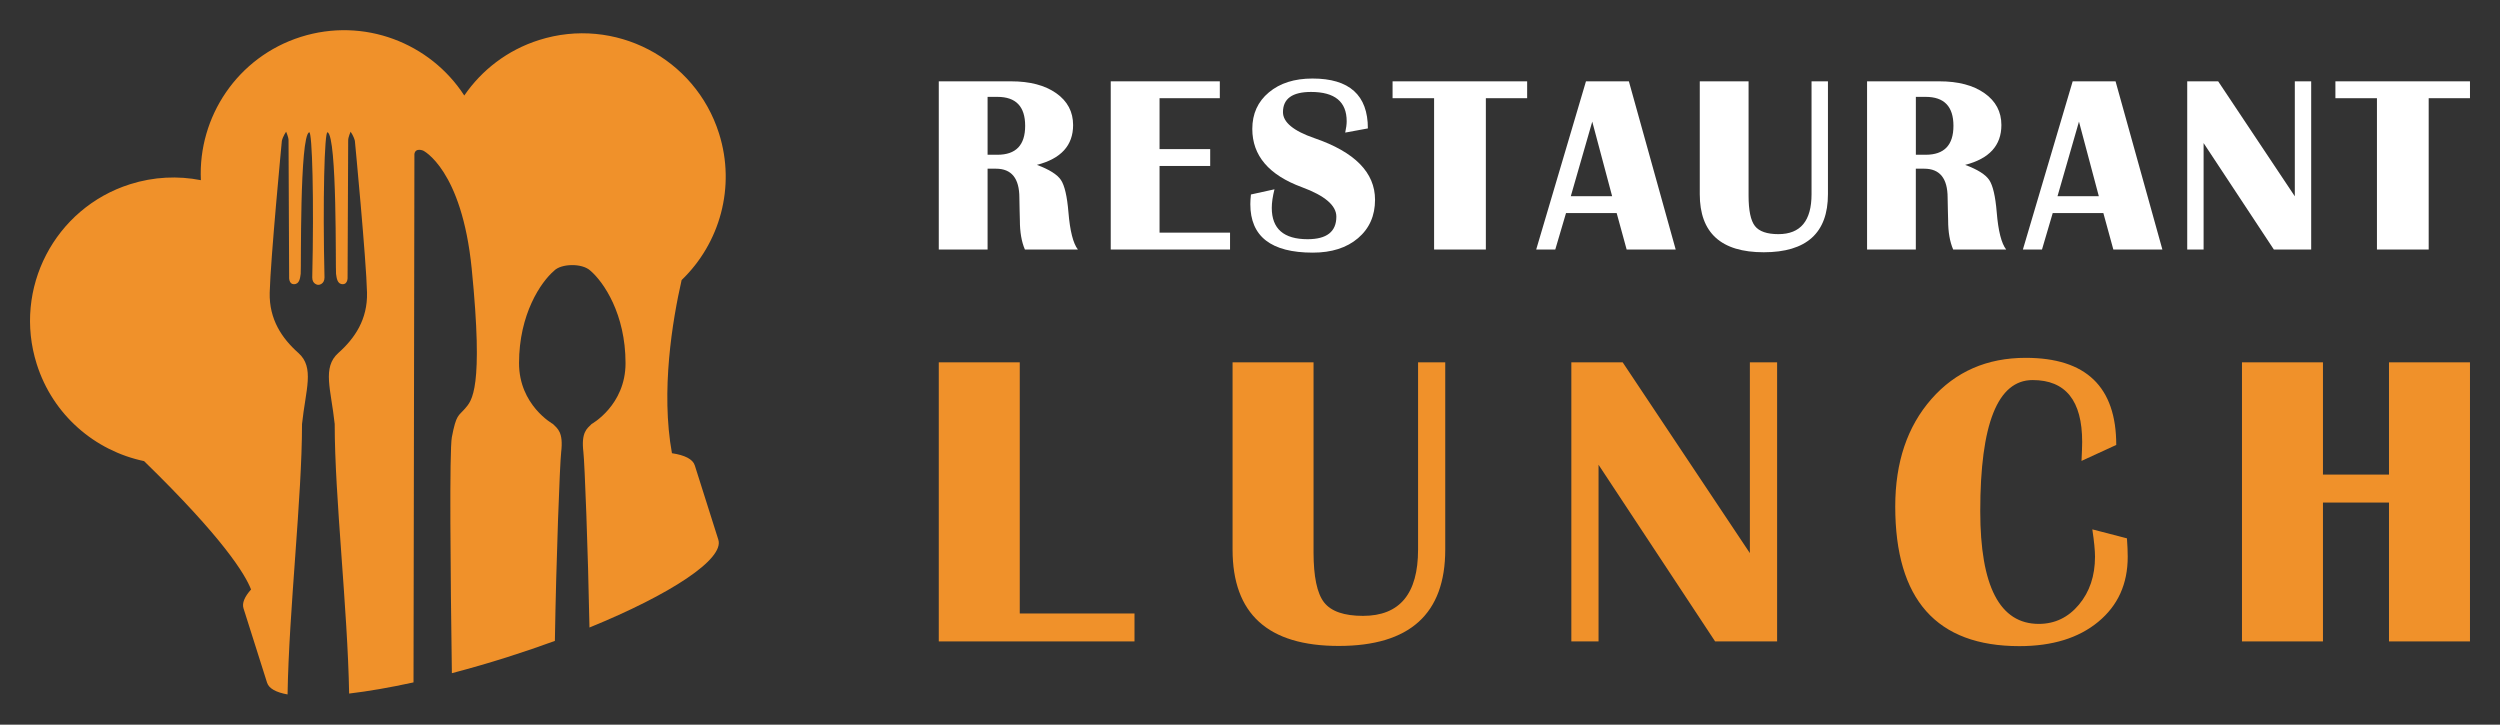 <?xml version="1.0" encoding="utf-8"?>
<!-- Generator: Adobe Illustrator 16.0.0, SVG Export Plug-In . SVG Version: 6.00 Build 0)  -->
<!DOCTYPE svg PUBLIC "-//W3C//DTD SVG 1.1//EN" "http://www.w3.org/Graphics/SVG/1.1/DTD/svg11.dtd">
<svg version="1.1" id="Calque_1" xmlns="http://www.w3.org/2000/svg" xmlns:xlink="http://www.w3.org/1999/xlink" x="0px" y="0px"
	 width="207px" height="60px" viewBox="0 0 207 60" enable-background="new 0 0 207 60" xml:space="preserve">
<rect x="0" y="0" width="207" height="60" fill="#333333" stroke="none"/>
<g>
	<g>
		<g>
			<path fill="#FFFFFF" d="M77.731,20.662V6.734h5.989c1.558,0,2.802,0.327,3.734,0.983c0.933,0.657,1.399,1.537,1.399,2.638
				c0,1.688-1,2.785-3,3.297c1.026,0.38,1.692,0.8,1.994,1.254c0.303,0.456,0.508,1.342,0.618,2.654
				c0.129,1.564,0.391,2.598,0.785,3.102h-4.388c-0.279-0.646-0.417-1.452-0.417-2.419l-0.021-0.825l-0.02-1.042
				c0-1.604-0.647-2.408-1.938-2.408h-0.694v6.694H77.731z M81.772,12.814h0.816c1.531,0,2.295-0.798,2.295-2.396
				s-0.765-2.397-2.295-2.397h-0.816V12.814z"/>
			<path fill="#FFFFFF" d="M101,6.734v1.397h-4.99v4.215h4.194v1.396H96.01v5.521h5.837v1.398h-9.878V6.734H101z"/>
			<path fill="#FFFFFF" d="M113.26,10.633l-1.877,0.346c0.081-0.374,0.122-0.688,0.122-0.938c0-1.62-0.984-2.428-2.949-2.428
				c-1.551,0-2.326,0.558-2.326,1.673c0,0.835,0.867,1.554,2.603,2.152c3.347,1.149,5.02,2.851,5.02,5.103
				c0,1.32-0.469,2.379-1.408,3.179s-2.188,1.198-3.745,1.198c-3.449,0-5.173-1.337-5.173-4.011c0-0.217,0.016-0.486,0.05-0.804
				l1.95-0.43c-0.15,0.591-0.224,1.105-0.224,1.54c0,1.729,0.989,2.593,2.968,2.593c1.585,0,2.379-0.623,2.379-1.867
				c0-0.926-0.95-1.738-2.848-2.439c-2.741-1.007-4.112-2.615-4.112-4.825c0-1.254,0.458-2.263,1.373-3.026
				c0.915-0.766,2.117-1.147,3.606-1.147C111.729,6.5,113.26,7.877,113.26,10.633z"/>
			<path fill="#FFFFFF" d="M126.448,6.734v1.397h-3.419v12.53h-4.286V8.132h-3.438V6.734H126.448z"/>
			<path fill="#FFFFFF" d="M134.871,6.734l3.877,13.928h-4.061l-0.827-3.021h-4.193l-0.89,3.021h-1.58l4.122-13.928H134.871z
				 M130.063,16.244h3.421l-1.645-6.174L130.063,16.244z"/>
			<path fill="#FFFFFF" d="M151.354,6.734v9.346c0,3.205-1.772,4.807-5.316,4.807c-3.53,0-5.297-1.602-5.297-4.807V6.734h4.041
				v9.469c0,1.224,0.176,2.063,0.526,2.511c0.35,0.449,1,0.673,1.944,0.673c1.83,0,2.744-1.102,2.744-3.307V6.734H151.354z"/>
			<path fill="#FFFFFF" d="M154.593,20.662V6.734h5.99c1.558,0,2.802,0.327,3.733,0.983c0.934,0.657,1.399,1.537,1.399,2.638
				c0,1.688-1.001,2.785-3.001,3.297c1.027,0.38,1.692,0.8,1.995,1.254c0.303,0.456,0.509,1.342,0.618,2.654
				c0.127,1.564,0.391,2.598,0.785,3.102h-4.388c-0.279-0.646-0.419-1.452-0.419-2.419l-0.021-0.825l-0.021-1.042
				c0-1.604-0.646-2.408-1.938-2.408h-0.695v6.694H154.593z M158.633,12.814h0.816c1.531,0,2.296-0.798,2.296-2.396
				s-0.765-2.397-2.296-2.397h-0.816V12.814z"/>
			<path fill="#FFFFFF" d="M175.168,6.734l3.878,13.928h-4.061l-0.827-3.021h-4.192l-0.889,3.021h-1.582l4.123-13.928H175.168z
				 M170.362,16.244h3.42l-1.643-6.174L170.362,16.244z"/>
			<path fill="#FFFFFF" d="M191.366,6.734v13.928h-3.09l-5.818-8.816v8.816h-1.356V6.734h2.563l6.346,9.52v-9.52H191.366z"/>
			<path fill="#FFFFFF" d="M204.514,6.734v1.397h-3.419v12.53h-4.284V8.132h-3.439V6.734H204.514z"/>
		</g>
		<g>
			<path fill="#F0912A" d="M84.436,30.001v20.795h9.501v2.313H77.731V30.001H84.436z"/>
			<path fill="#F0912A" d="M119.666,30.001V45.51c0,5.317-2.938,7.974-8.82,7.974c-5.86,0-8.789-2.656-8.789-7.974V30.001h6.704
				v15.715c0,2.028,0.291,3.415,0.873,4.162c0.583,0.744,1.657,1.116,3.225,1.116c3.039,0,4.557-1.83,4.557-5.484V30.001H119.666z"
				/>
			<path fill="#F0912A" d="M147.145,30.001v23.108h-5.134l-9.652-14.627v14.627h-2.252V30.001h4.251l10.531,15.796V30.001H147.145z"
				/>
			<path fill="#F0912A" d="M173.244,43.831l2.867,0.744c0.043,0.588,0.064,1.098,0.064,1.528c0,2.246-0.81,4.037-2.44,5.383
				c-1.625,1.344-3.8,2.014-6.532,2.014c-6.854,0-10.277-3.855-10.277-11.564c0-3.66,0.998-6.62,2.997-8.898
				c1.996-2.272,4.599-3.409,7.805-3.409c4.999,0,7.498,2.401,7.498,7.212l-2.877,1.323c0.032-0.682,0.055-1.205,0.055-1.577
				c0-3.411-1.367-5.117-4.1-5.117c-2.893,0-4.339,3.622-4.339,10.855c0,6.22,1.619,9.334,4.846,9.334
				c1.329,0,2.439-0.533,3.324-1.593c0.891-1.063,1.332-2.392,1.332-3.979C173.466,45.575,173.394,44.824,173.244,43.831z"/>
			<path fill="#F0912A" d="M192.341,41.612v11.497h-6.705V30.001h6.705v9.295h5.468v-9.295h6.705v23.108h-6.705V41.612H192.341z"/>
		</g>
	</g>
	<path fill="#F0912A" d="M57.529,38.535c-0.164-0.519-0.83-0.85-1.892-1.009c-0.934-5.157,0.042-10.997,0.801-14.337
		c3.153-3.03,4.505-7.694,3.095-12.146c-1.979-6.248-8.648-9.708-14.897-7.729c-2.622,0.83-4.75,2.489-6.194,4.594
		c-2.834-4.371-8.331-6.5-13.537-4.852c-5.24,1.66-8.518,6.619-8.272,11.862c-1.889-0.372-3.896-0.288-5.861,0.335
		c-6.248,1.979-9.708,8.648-7.729,14.896c1.34,4.23,4.832,7.181,8.887,8.031c6.56,6.39,8.371,9.376,8.858,10.629
		c-0.534,0.596-0.763,1.127-0.626,1.561c0.401,1.265,1.549,4.89,1.95,6.154c0.154,0.485,0.75,0.806,1.698,0.975
		c0.118-7.038,1.197-16.33,1.197-22.388c0.302-2.866,1.057-4.679-0.301-5.886c-1.359-1.207-2.425-2.776-2.375-4.99
		c0.062-2.719,1.007-12.576,1.007-12.576c0.1-0.402,0.352-0.754,0.352-0.754s0.201,0.452,0.201,0.703c0,0.252,0.05,11.32,0.05,11.32
		s-0.05,0.602,0.402,0.602c0.454,0,0.505-0.502,0.554-0.854c0.05-0.354-0.101-11.42,0.704-11.723
		c0.253-0.1,0.403,5.635,0.253,12.023c0,0.553,0.453,0.604,0.453,0.604h0.108c0,0,0.453-0.052,0.453-0.604
		c-0.152-6.389,0-12.123,0.251-12.023c0.805,0.303,0.654,11.369,0.705,11.723c0.05,0.352,0.101,0.854,0.552,0.854
		c0.453,0,0.403-0.602,0.403-0.602s0.05-11.068,0.05-11.32c0-0.251,0.201-0.703,0.201-0.703s0.252,0.352,0.353,0.754
		c0,0,0.945,9.857,1.006,12.576c0.051,2.214-1.016,3.783-2.374,4.99c-1.358,1.207-0.603,3.02-0.302,5.886
		c0,6.036,1.071,15.286,1.195,22.316c1.585-0.188,3.383-0.499,5.331-0.925l0.074-43.756c0.091-0.547,0.73-0.273,0.73-0.273
		s3.192,1.552,4.013,9.762c1.003,10.036,0,10.949-0.547,11.588c-0.548,0.639-0.729,0.455-1.095,2.371
		c-0.211,1.111-0.116,11.231,0.001,19.545c1.481-0.388,3.018-0.831,4.588-1.328c1.362-0.432,2.679-0.882,3.941-1.344
		c0.11-6.813,0.411-14.689,0.521-15.633c0.194-1.647-0.29-1.938-0.679-2.326c0,0-2.81-1.551-2.81-5.039
		c0-4.07,1.813-6.718,2.907-7.655c0.558-0.582,2.302-0.655,3.004,0c1.094,0.938,2.907,3.585,2.907,7.655
		c0,3.488-2.81,5.039-2.81,5.039c-0.388,0.389-0.873,0.679-0.679,2.326c0.104,0.893,0.38,7.993,0.503,14.524
		c6.729-2.746,11.179-5.666,10.67-7.271C59.078,43.423,57.929,39.799,57.529,38.535z"/>
</g>
</svg>
